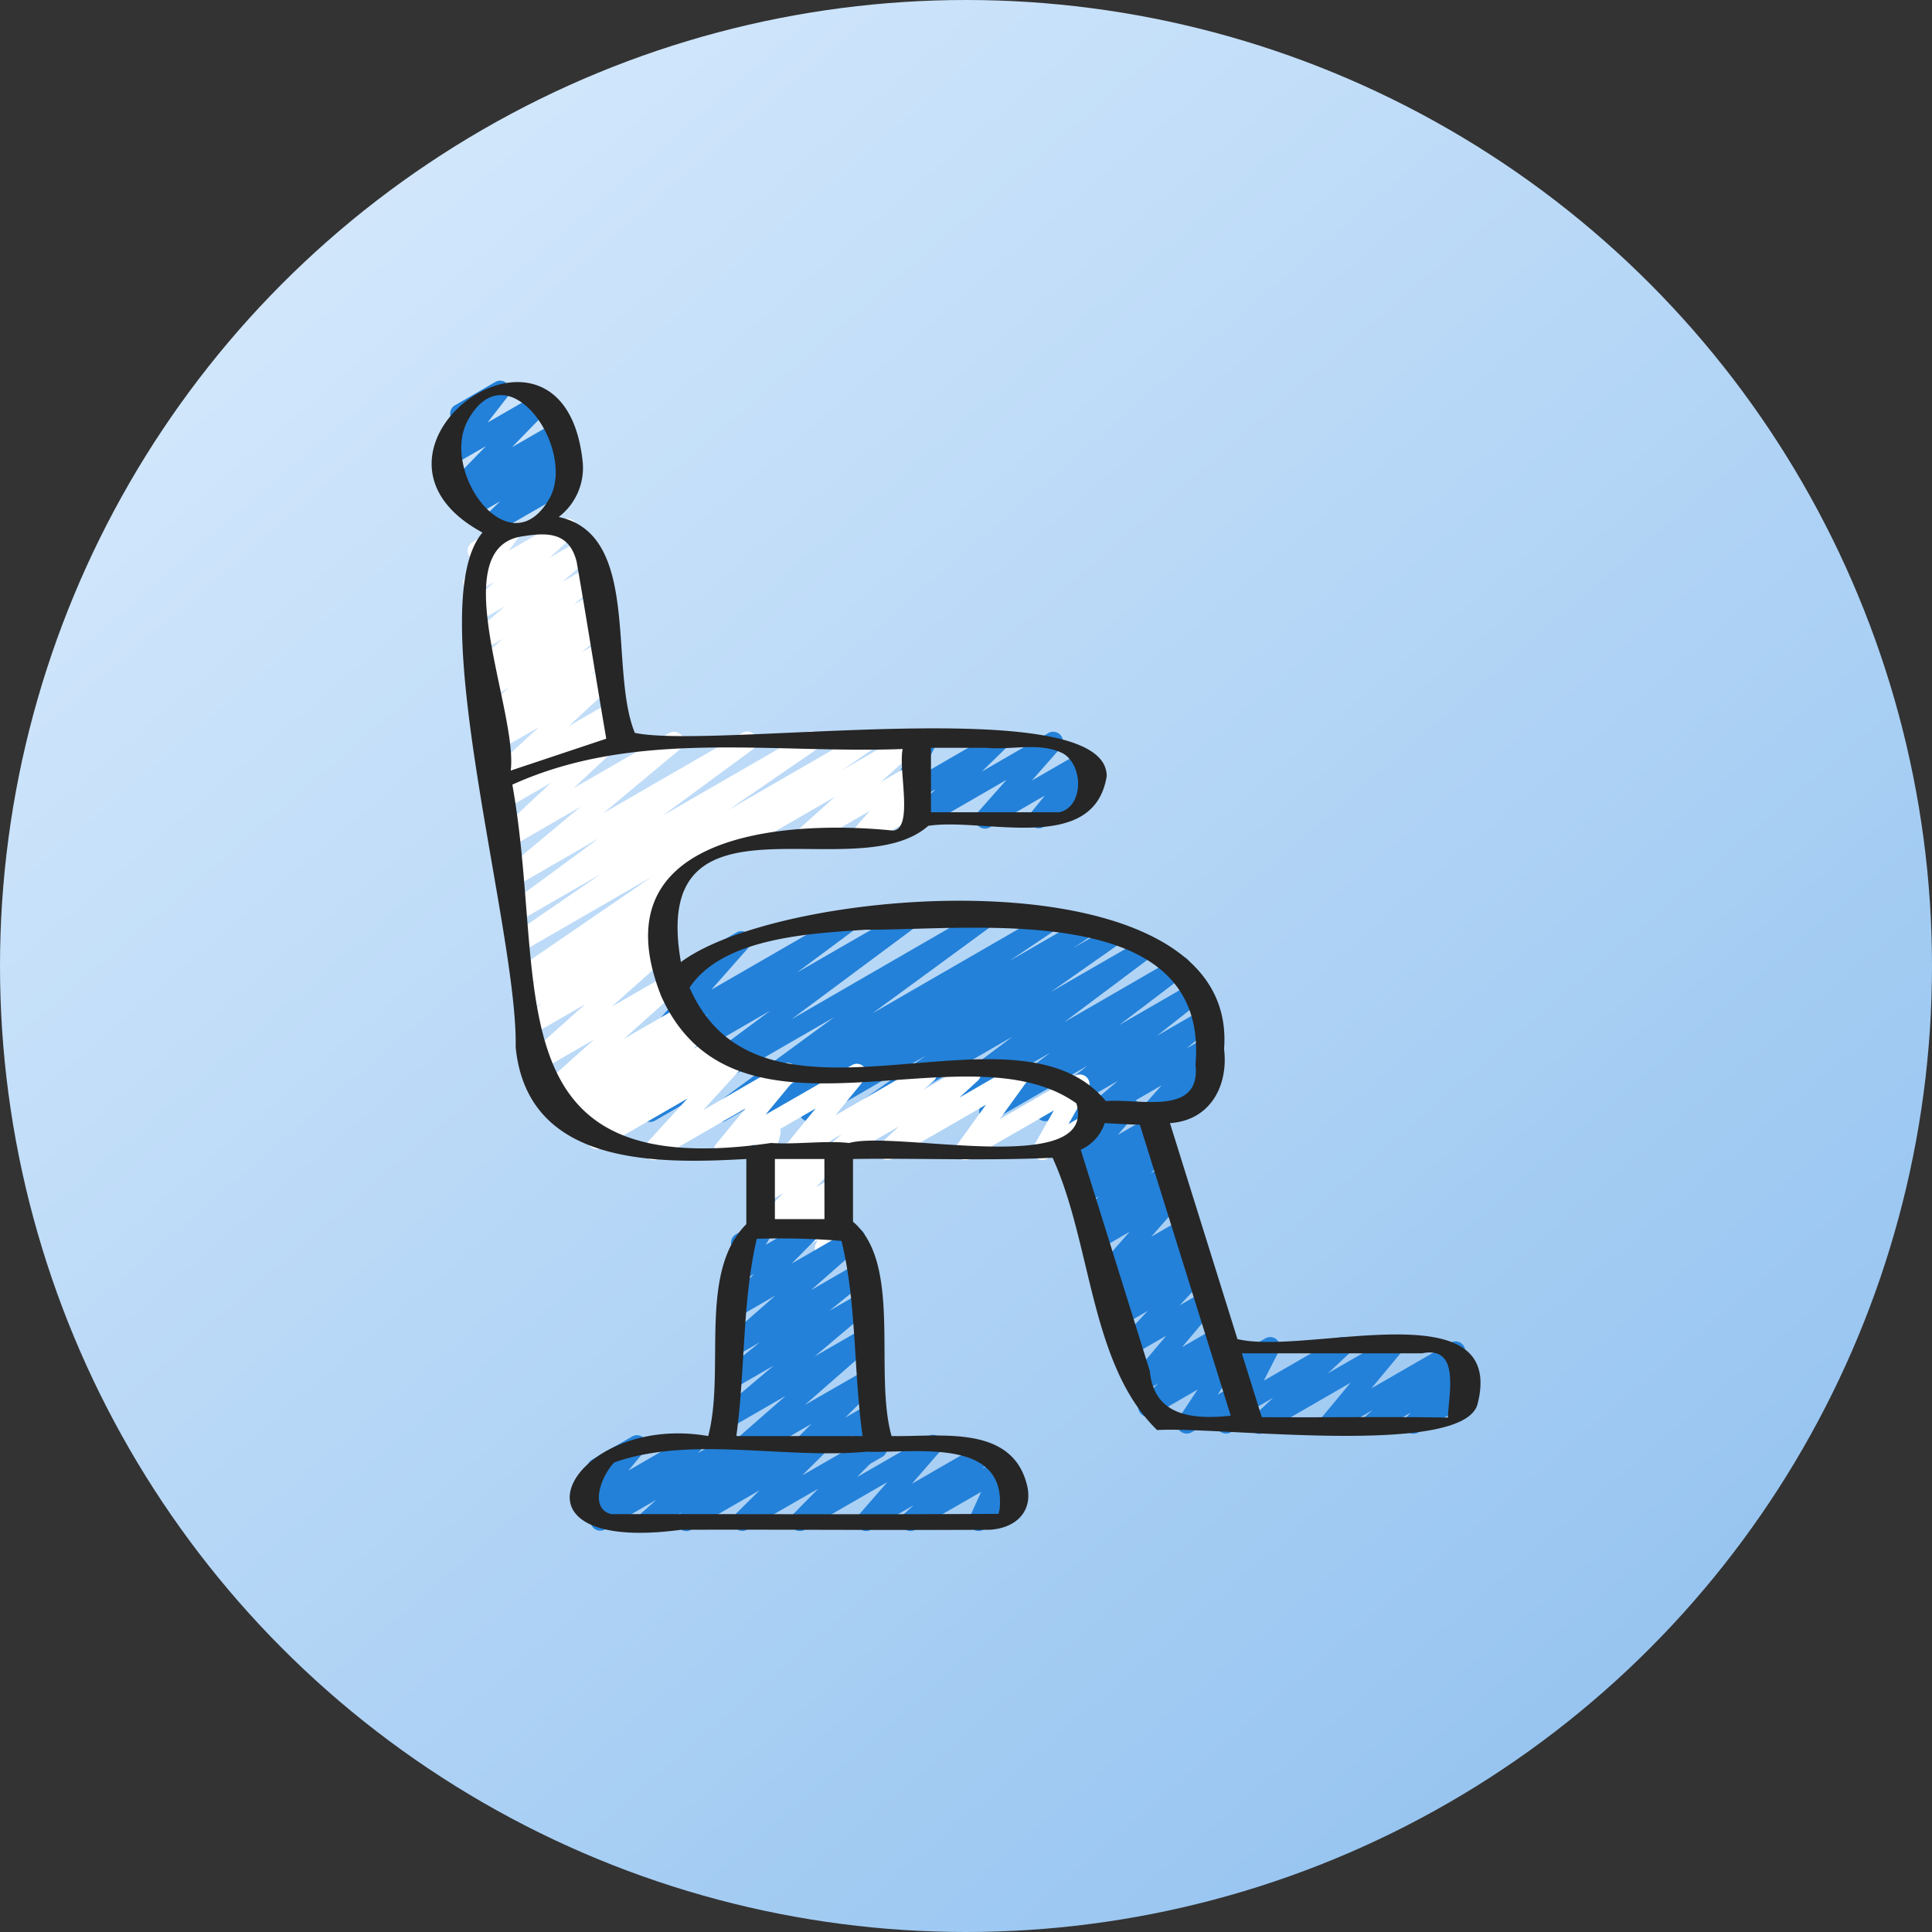<svg xmlns="http://www.w3.org/2000/svg" width="74" height="74" fill="none" viewBox="0 0 74 74"><rect x="0" y="0" width="74" height="74" fill="#333333" stroke="none"/><circle cx="37" cy="37" r="37" fill="url(#a)"/><g clip-path="url(#b)"><path fill="#2381D9" d="M48.234 54.92a.374.374 0 0 1-.255-.647l.785-.734-1.084.625a.375.375 0 0 1-.523-.494l.576-1.122-.674.387a.37.37 0 0 1-.351.012.37.37 0 0 1-.206-.286l-.07-.529a.374.374 0 0 1-.172-.698l.295-.167a.373.373 0 0 1 .557.274l.062.467 1.283-.74a.373.373 0 0 1 .524.493l-.575 1.122 2.801-1.616a.374.374 0 0 1 .442.598l-.785.735 2.307-1.331a.374.374 0 0 1 .475.562l-1.118 1.346 3.035-1.751a.374.374 0 0 1 .433.605l-.289.25.136-.074a.374.374 0 0 1 .46.579l-.277.3a.39.39 0 0 1 .327.186.374.374 0 0 1-.136.51l-1.884 1.079a.373.373 0 0 1-.46-.58l.16-.172-1.314.758a.374.374 0 0 1-.432-.605l.29-.252-1.491.86a.374.374 0 0 1-.474-.563l1.118-1.346-3.306 1.91a.37.37 0 0 1-.19.05"/><path fill="#2381D9" d="M45.451 54.91a.374.374 0 0 1-.312-.581l.732-1.105-1.71.989a.374.374 0 0 1-.45-.592l.644-.626-.547.316a.374.374 0 0 1-.473-.565l1.334-1.584-1.298.748a.374.374 0 0 1-.46-.58l1.053-1.121-.953.55a.374.374 0 0 1-.438-.598l.258-.233-.069.04a.374.374 0 0 1-.438-.599l.329-.3-.145.085a.374.374 0 0 1-.47-.579l1.225-1.392-1.163.673a.374.374 0 0 1-.436-.603l.193-.173a.374.374 0 0 1-.449-.593l.687-.668-.536.31a.374.374 0 0 1-.449-.594l.593-.566-.432.249a.374.374 0 0 1-.47-.569l.709-.819-.477.275a.373.373 0 0 1-.546-.426l.362-1.271a.374.374 0 0 1 .04-.62l.295-.172a.375.375 0 0 1 .546.427l-.272.956 1.596-.921a.374.374 0 0 1 .47.568l-.708.822 1.21-.698a.374.374 0 0 1 .445.593l-.59.565.432-.25a.375.375 0 0 1 .449.592l-.687.669.538-.31a.373.373 0 0 1 .437.602l-.194.173a.374.374 0 0 1 .467.57l-1.226 1.394 1.166-.673a.374.374 0 0 1 .439.599l-.329.299.15-.086a.374.374 0 0 1 .437.599l-.26.235.075-.042a.374.374 0 0 1 .46.579l-1.054 1.121.956-.55a.374.374 0 0 1 .473.564l-1.334 1.585 1.301-.751a.373.373 0 0 1 .45.591l-.646.627.493-.283a.374.374 0 0 1 .498.53l-.733 1.106.635-.366a.373.373 0 0 1 .53.472l-.093.215a.374.374 0 0 1 .169.698l-.733.422a.374.374 0 0 1-.53-.473l.052-.122-1.03.598a.37.37 0 0 1-.188.048"/><path fill="#fff" d="M29.996 48.192a.375.375 0 0 1-.281-.62l.619-.706-.996.575a.374.374 0 0 1-.456-.583l1.11-1.152-.654.377a.375.375 0 0 1-.449-.592l.36-.35a.374.374 0 0 1-.461-.455l.204-.77a.374.374 0 0 1-.03-.663l.378-.219a.374.374 0 0 1 .55.419l-.15.555 1.72-.99a.374.374 0 0 1 .448.592l-.323.313.331-.19a.374.374 0 0 1 .456.583l-1.11 1.152.66-.382a.375.375 0 0 1 .469.57l-.62.707.158-.09a.374.374 0 0 1 .53.473l-.181.413a.373.373 0 0 1 .03.662l-.536.31a.373.373 0 0 1-.53-.474l.076-.168-1.133.653a.37.37 0 0 1-.189.05"/><path fill="#2381D9" d="M24.898 42.972a.374.374 0 0 1-.224-.674l4.834-3.59-4.222 2.439a.374.374 0 0 1-.41-.624l2.268-1.685-1.506.87a.374.374 0 0 1-.467-.572l1.433-1.63-.186.109a.374.374 0 0 1-.374-.648l2.169-1.253a.374.374 0 0 1 .467.57l-1.433 1.623 5.132-2.962a.374.374 0 0 1 .41.623l-2.267 1.685 4.218-2.43a.374.374 0 0 1 .41.624l-4.836 3.594 7.25-4.188a.374.374 0 0 1 .407.625l-4.557 3.336 6.526-3.768a.374.374 0 1 1 .396.635l-1.682 1.13 2.676-1.544a.374.374 0 0 1 .393.635l-.621.413 1.37-.79a.374.374 0 0 1 .4.63l-2.63 1.843 3.547-2.045a.374.374 0 0 1 .411.622l-3.439 2.577 4.27-2.468a.374.374 0 0 1 .412.623l-2.578 1.957 2.868-1.656a.374.374 0 0 1 .42.617l-1.84 1.45 1.76-1.016a.374.374 0 0 1 .43.61l-1.048.884.666-.384a.374.374 0 0 1 .466.572l-.663.748.18-.104a.374.374 0 1 1 .373.647l-2.183 1.26a.374.374 0 0 1-.467-.572l.664-.748-2.288 1.32a.373.373 0 0 1-.429-.608l1.047-.887-2.594 1.496a.374.374 0 0 1-.42-.617l1.841-1.454-3.59 2.074a.374.374 0 0 1-.412-.621l2.575-1.952-4.464 2.584a.373.373 0 0 1-.41-.623l3.432-2.577-5.549 3.203a.373.373 0 0 1-.401-.63l2.638-1.848-4.297 2.48a.374.374 0 0 1-.394-.634l.623-.416-1.82 1.053a.374.374 0 0 1-.396-.634l1.673-1.122-3.051 1.762a.373.373 0 0 1-.408-.626l4.558-3.336-6.868 3.964a.37.37 0 0 1-.189.049M35.196 31.746a.375.375 0 0 1-.26-.641l.902-.878-1.369.79a.373.373 0 0 1-.517-.499l.83-1.56a.373.373 0 0 1 .057-.606l.475-.274a.374.374 0 0 1 .517.499l-.607 1.141 2.842-1.64a.374.374 0 0 1 .448.591l-.901.878 2.542-1.469a.374.374 0 0 1 .468.57l-1.099 1.247 1.897-1.094a.373.373 0 0 1 .476.56l-.523.644.224-.128a.374.374 0 1 1 .374.647l-2 1.152a.374.374 0 0 1-.476-.56l.524-.644-2.102 1.214a.374.374 0 0 1-.468-.572l1.102-1.244-3.167 1.828a.4.4 0 0 1-.189.048"/><path fill="#fff" d="M28.354 32.555a.374.374 0 0 1-.187-.698l6.582-3.8a.374.374 0 0 1 .436.602l-1.456 1.299 1.17-.673a.374.374 0 0 1 .469.57l-.691.788.224-.128a.374.374 0 0 1 .374.647l-2.184 1.257a.374.374 0 0 1-.468-.57l.692-.79-2.353 1.36a.374.374 0 0 1-.436-.598l1.453-1.3-3.44 1.986a.4.4 0 0 1-.185.048"/><path fill="#fff" d="M32.094 44.438a.374.374 0 0 1-.244-.658l.402-.345-1.65.95a.373.373 0 0 1-.478-.56l1.116-1.367-3.34 1.927a.374.374 0 0 1-.475-.561l1.13-1.37-3.346 1.931a.374.374 0 0 1-.463-.575l1.587-1.736-3.27 1.888a.374.374 0 0 1-.417-.62l.235-.18-.59.34a.374.374 0 0 1-.416-.62l.5-.39-.732.422a.374.374 0 0 1-.415-.62l.478-.37-.562.325a.374.374 0 0 1-.436-.603l2.048-1.832-2.12 1.226a.374.374 0 0 1-.436-.603l2.212-1.97-1.995 1.151a.374.374 0 0 1-.412-.617l.748-.582-.453.26a.374.374 0 0 1-.411-.622l.708-.53-.411.236a.374.374 0 0 1-.398-.631l5.198-3.561-4.965 2.867a.374.374 0 0 1-.496-.128.374.374 0 0 1 .098-.503l3.394-2.333-3.142 1.811a.374.374 0 0 1-.408-.625l3.474-2.553-3.226 1.864a.374.374 0 0 1-.426-.61l2.952-2.464-2.713 1.57a.374.374 0 0 1-.443-.597l2.02-1.889-1.758 1.014a.374.374 0 0 1-.418-.617l.265-.208a.374.374 0 0 1-.393-.621l1.838-1.695-1.571.9a.374.374 0 0 1-.425-.611l.818-.673-.516.299a.374.374 0 0 1-.427-.61l.986-.827-.688.397a.374.374 0 0 1-.418-.617l.21-.165a.374.374 0 0 1-.323-.65l.991-.838-.692.4a.374.374 0 0 1-.433-.607l1.188-1.032-.898.516a.374.374 0 0 1-.439-.598l.94-.858-.636.366a.373.373 0 0 1-.488-.545l.467-.636a.374.374 0 0 1-.185-.698l1.284-.74a.373.373 0 0 1 .488.545l-.39.527 2.06-1.188a.373.373 0 0 1 .439.598l-.939.86 1.25-.721a.374.374 0 0 1 .433.605l-1.187 1.036.99-.571a.374.374 0 0 1 .429.609l-.991.837.736-.425a.374.374 0 0 1 .418.618l-.189.15a.375.375 0 0 1 .335.649l-.988.828.733-.423a.374.374 0 0 1 .425.612l-.817.673.556-.32a.374.374 0 0 1 .44.598l-1.838 1.692 1.628-.94a.374.374 0 0 1 .417.618l-.25.197a.374.374 0 0 1 .417.611l-2.02 1.887 3.665-2.113a.374.374 0 0 1 .426.61l-2.954 2.462 5.335-3.08a.374.374 0 0 1 .408.625l-3.475 2.554 5.515-3.184a.374.374 0 0 1 .4.632l-3.391 2.33 5.138-2.967a.374.374 0 0 1 .398.632l-7.409 5.075a.374.374 0 0 1 .02.614l-.753.563a.374.374 0 0 1 .351.65l-.748.577.31-.178a.374.374 0 0 1 .435.598l-2.213 1.972 2.087-1.204a.374.374 0 0 1 .436.598l-2.05 1.834 2.213-1.277a.373.373 0 0 1 .416.62l-.475.367.589-.34a.374.374 0 0 1 .417.619l-.5.39.74-.428a.373.373 0 0 1 .415.62l-.233.181.573-.331a.374.374 0 0 1 .464.576l-1.587 1.736 3.044-1.758a.374.374 0 0 1 .476.562l-1.132 1.37 3.311-1.9a.374.374 0 0 1 .477.56l-1.115 1.367 3.338-1.928a.374.374 0 0 1 .43.607l-.4.346 1.65-.953a.374.374 0 0 1 .44.599l-.704.647 2.157-1.246a.374.374 0 0 1 .49.543l-1.105 1.53 2.885-1.665a.374.374 0 0 1 .512.506l-.76 1.346.643-.373a.374.374 0 0 1 .374.646l-1.827 1.057a.374.374 0 0 1-.512-.507l.76-1.346-3.213 1.853a.374.374 0 0 1-.49-.542l1.105-1.53-3.59 2.072a.374.374 0 0 1-.44-.598l.705-.647-2.16 1.245a.37.37 0 0 1-.187.053"/><path fill="#2381D9" d="M18.737 20.494a.374.374 0 0 1-.258-.643l.681-.652-1.093.63a.374.374 0 0 1-.427-.61l.345-.287-.326.188a.374.374 0 0 1-.454-.584l1.406-1.447-1.213.699a.373.373 0 0 1-.482-.553l.796-1.028a.374.374 0 0 1-.284-.685l1.54-.89a.374.374 0 0 1 .483.553l-.776 1 1.893-1.093a.373.373 0 0 1 .455.585l-1.41 1.45 1.69-.973a.374.374 0 0 1 .427.61l-.341.287.087-.05a.374.374 0 0 1 .45.594l-.681.651.305-.176a.373.373 0 1 1 .374.647l-3 1.727a.37.37 0 0 1-.187.05M27.703 56.427a.374.374 0 0 1-.246-.656l2.638-2.308-2.169 1.253a.374.374 0 0 1-.428-.61l2.133-1.798-1.57.906a.374.374 0 0 1-.423-.614l1.459-1.184-.92.53a.374.374 0 0 1-.434-.604l1.956-1.72-1.382.799a.374.374 0 0 1-.454-.585l1.019-1.038-.441.254a.374.374 0 0 1-.507-.517l.348-.573a.373.373 0 0 1-.093-.686l.864-.497a.373.373 0 0 1 .507.517l-.232.383 1.56-.897a.374.374 0 0 1 .454.586l-1.017 1.029 2.263-1.307a.375.375 0 0 1 .434.604l-1.958 1.72 1.74-1.005a.374.374 0 0 1 .422.614l-1.458 1.184 1.14-.657a.373.373 0 0 1 .428.608l-2.131 1.795L33.03 50.9a.374.374 0 0 1 .433.605l-2.64 2.31 2.352-1.351a.374.374 0 0 1 .449.588l-1.249 1.246.916-.528a.374.374 0 0 1 .53.472l-.393.906a.374.374 0 0 1 .354.659l-.96.554a.373.373 0 0 1-.53-.474l.393-.904-2.4 1.385a.374.374 0 0 1-.449-.588l1.247-1.245-3.191 1.842a.37.37 0 0 1-.19.05"/><path fill="#2381D9" d="M26.288 58.646a.375.375 0 0 1-.237-.664l.075-.06-1.165.674a.374.374 0 0 1-.437-.599l.613-.55-1.964 1.134a.374.374 0 0 1-.424-.612l.074-.06-.192.11a.374.374 0 0 1-.475-.562l.709-.852a.374.374 0 0 1-.187-.697l1.533-.886a.374.374 0 0 1 .475.563l-.617.742 2.284-1.323a.374.374 0 0 1 .424.611l-.07.058 1.16-.673a.373.373 0 0 1 .438.598l-.615.552 1.999-1.146a.374.374 0 0 1 .424.612l-.075.06 1.165-.673a.374.374 0 0 1 .449.589l-.925.918 2.617-1.506a.374.374 0 0 1 .453.585l-.972.988 2.727-1.57a.374.374 0 0 1 .47.568l-1.095 1.256 2.625-1.514a.374.374 0 0 1 .44.598l-.374.342.59-.341a.375.375 0 0 1 .524.479l-.443.972.344-.198a.374.374 0 0 1 .374.647l-1.346.777a.374.374 0 0 1-.523-.478l.442-.972-2.521 1.45a.374.374 0 0 1-.44-.598l.374-.34-1.632.938a.374.374 0 0 1-.469-.568l1.095-1.257-3.164 1.825a.374.374 0 0 1-.454-.585l.973-.988-2.727 1.57a.374.374 0 0 1-.449-.588l.925-.919-2.616 1.51a.37.37 0 0 1-.187.053"/><path fill="#262626" d="M22.32 17.706c-.716-6.91-9.636-.442-3.84 2.692-2.36 2.774 1.362 15.245 1.271 19.706.444 4.538 5.336 4.487 8.835 4.288v2.496c-1.86 1.858-.794 5.595-1.46 8.116-5.193-.905-8.275 4.562-1.04 3.59 3.936-.014 7.875.021 11.809 0 .96-.051 1.661-.646 1.457-1.646-.542-2.413-3.336-1.907-5.203-1.944-.688-2.425.42-6.607-1.477-8.209v-2.403c2.548-.037 5.1.075 7.644-.047 1.506 3.285 1.426 7.927 4.005 10.43 2.297-.15 11.688 1.064 12.27-.985 1.148-4.451-6.552-1.855-9.194-2.5l-2.585-8.272c1.548-.1 2.243-1.436 2.073-2.837.579-7.602-16.785-6.333-20.804-3.331-1.23-6.986 6.692-2.763 9.474-5.218 2.151-.331 6.342 1.136 6.834-1.902 0-3.29-14.935-1.01-18.073-1.658-1.01-2.468.259-7.6-2.916-8.27a2.37 2.37 0 0 0 .92-2.096m-4.433-1.542c1.477-2.85 4.151.907 3.197 2.856-1.49 2.786-4.202-.851-3.197-2.856m20.401 41.652a1 1 0 0 0-.037.168c-4.921.03-9.912.004-14.84.011-.902-.232-.315-1.57.124-1.983 2.947-1.035 6.52-.11 9.676-.41 1.76.075 5.354-.598 5.077 2.214m-5.25-2.812h-4.835c.345-2.496.219-5.116.782-7.554a28 28 0 0 1 3.245.08c.587 2.37.46 5.016.809 7.474m-1.46-8.308H29.68v-2.304h1.896zm22.884 5.14c1.487-.307 1.017 1.57.996 2.46-2.378-.039-4.75 0-7.13-.014l-.764-2.446zM46.82 53.2l.32 1.025c-1.445.154-2.94.02-3.098-1.71l-2.648-8.478a1.7 1.7 0 0 0 .92-1.019c.419.02.88.052 1.345.061zm-13.67-17.59c4.188.023 13.19-1.179 12.64 5.166.218 2.005-2.175 1.284-3.433 1.4-3.503-4.241-13.153 2.019-15.945-4.347 1.273-1.93 4.698-2.08 6.738-2.218m1.06-3.798c-4.353-.44-11.323.191-8.883 6.345 2.882 6.38 11.667 1.068 15.903 4.105.823 2.877-6.923 1.016-8.705 1.516-.942-.1-2.003.064-2.991 0-10.832 1.575-8.54-6.07-9.91-13.725 4.723-2.145 9.911-1.177 14.952-1.365-.181.752.428 3.05-.367 3.124m3.57-3.17c.966.094 2.035-.23 2.928.21.797.458.807 2.043-.133 2.259h-4.916v-2.468zm-15.694-7.137c.395 2.257.747 4.528 1.136 6.788l-3.66 1.221c.284-2.237-2.522-8.434.373-8.96.965-.16 1.852-.218 2.15.951"/></g><defs><linearGradient id="a" x1="0" x2="90.532" y1="-10.628" y2="94.468" gradientUnits="userSpaceOnUse"><stop stop-color="#E3F1FF"/><stop offset="1" stop-color="#77B2EA"/></linearGradient><clipPath id="b"><path fill="#fff" d="M14.17 14.17h44.873v44.873H14.17z"/></clipPath></defs></svg>